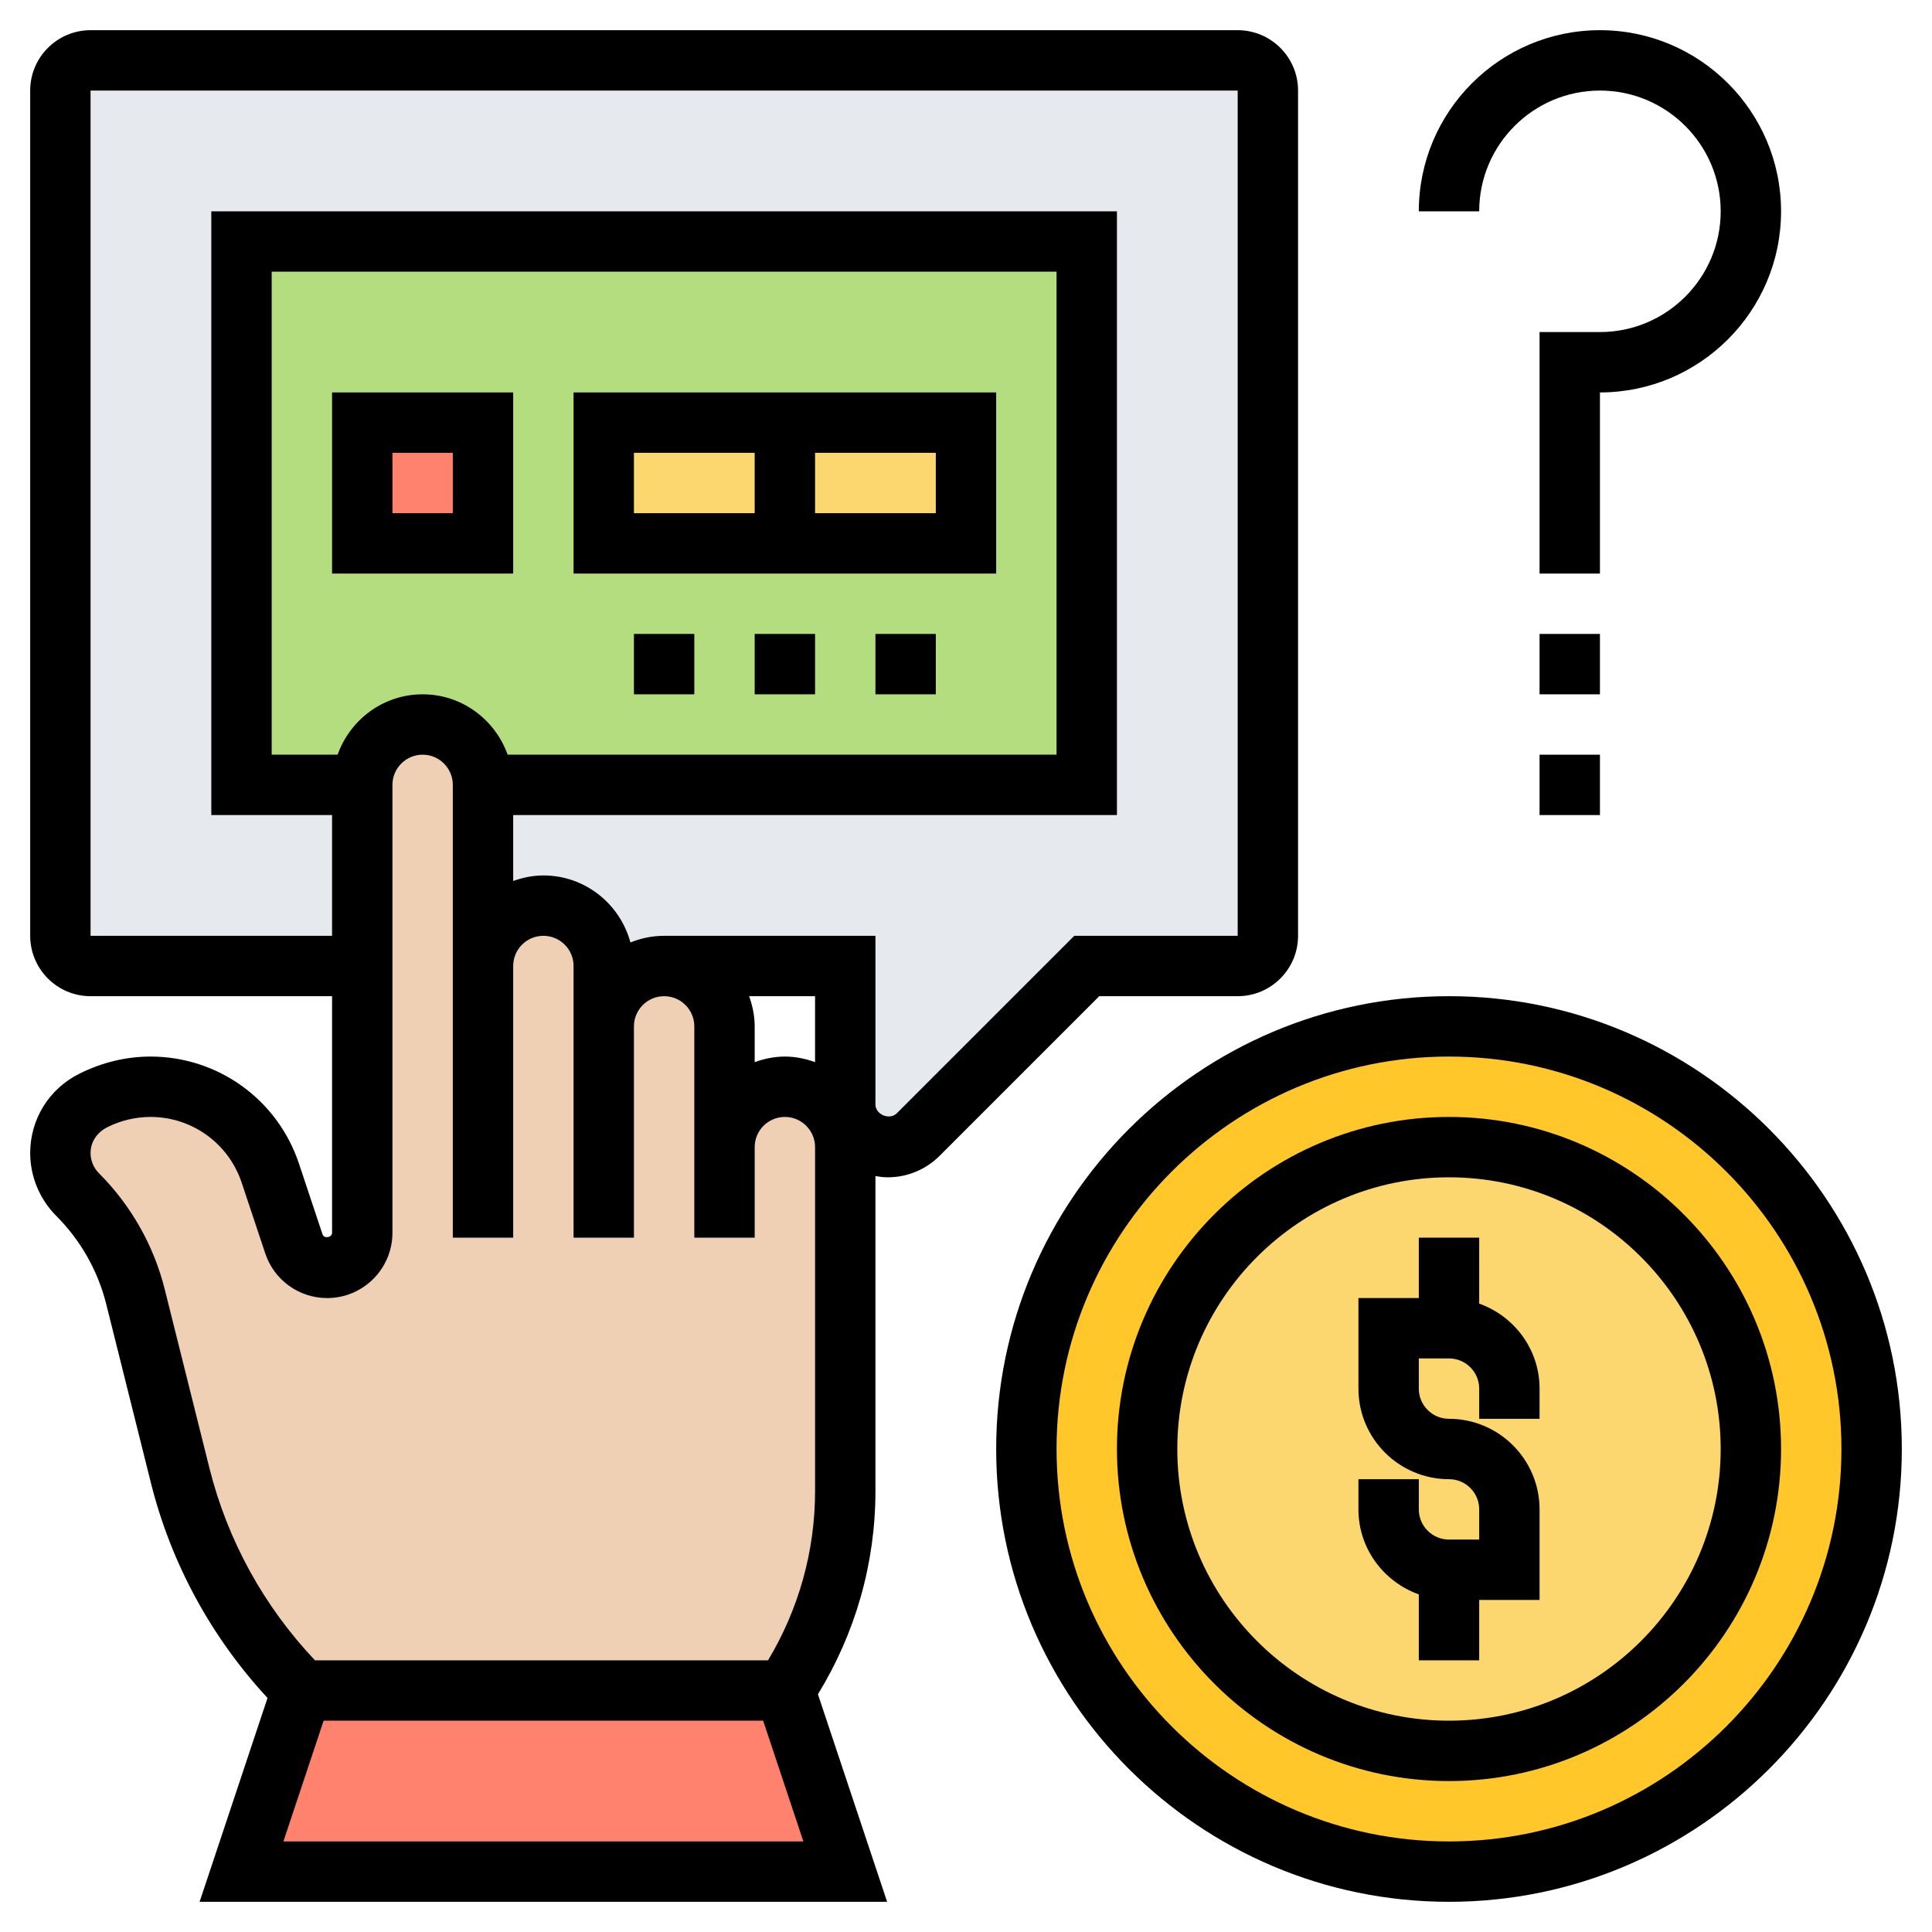 <svg id="_x33_0" enable-background="new 0 0 64 64" height="512" viewBox="0 0 64 64" width="512" xmlns="http://www.w3.org/2000/svg"><g><g><g><path d="m41 2h-38c-.55 0-1 .45-1 1v28c0 .55.45 1 1 1h25v4.59c0 .19.04.38.11.55.21.51.71.86 1.3.86.38 0 .74-.15 1-.41l5.59-5.59h5c.55 0 1-.45 1-1v-28c0-.55-.45-1-1-1z" fill="#e6e9ed"/></g><g><path d="m36 8v18h-20c0-1.1-.9-2-2-2-.55 0-1.05.22-1.41.59-.37.36-.59.86-.59 1.41h-4v-18z" fill="#b4dd7f"/></g><g><path d="m20 14h12v4h-12z" fill="#fcd770"/></g><g><path d="m12 14h4v4h-4z" fill="#ff826e"/></g><g><path d="m26 56 2 6h-20l2-6z" fill="#ff826e"/></g><g><path d="m24 38c0-1.1.9-2 2-2 .55 0 1.05.22 1.41.59.18.18.33.39.43.63s.16.5.16.78v11.39c0 2.36-.7 4.65-2 6.61h-16c-1.96-1.96-3.36-4.42-4.03-7.12l-1.48-5.91c-.32-1.29-.99-2.47-1.92-3.4-.37-.37-.57-.86-.57-1.37 0-.74.41-1.41 1.07-1.74l.05-.02c.58-.29 1.22-.44 1.87-.44 1.8 0 3.39 1.15 3.96 2.86l.79 2.35c.15.47.6.79 1.1.79.64 0 1.16-.52 1.16-1.16v-8.84-6c0-.55.22-1.05.59-1.41.36-.37.86-.59 1.41-.59 1.1 0 2 .9 2 2v6c0-1.1.9-2 2-2 .55 0 1.05.22 1.41.59.37.36.59.86.59 1.41v2c0-1.1.9-2 2-2 .55 0 1.05.22 1.41.59.37.36.59.86.59 1.41z" fill="#f0d0b4"/></g><g><path d="m48 34c7.73 0 14 6.27 14 14s-6.27 14-14 14-14-6.27-14-14 6.27-14 14-14z" fill="#ffc729"/></g><g><circle cx="48" cy="48" fill="#fcd770" r="10"/></g></g><g><path d="m53 3c2.206 0 4 1.794 4 4s-1.794 4-4 4h-2v8h2v-6c3.309 0 6-2.691 6-6s-2.691-6-6-6-6 2.691-6 6h2c0-2.206 1.794-4 4-4z"/><path d="m11 19h6v-6h-6zm2-4h2v2h-2z"/><path d="m21 21h2v2h-2z"/><path d="m25 21h2v2h-2z"/><path d="m29 21h2v2h-2z"/><path d="m51 21h2v2h-2z"/><path d="m51 25h2v2h-2z"/><path d="m49 43.184v-2.184h-2v2h-2v3c0 1.654 1.346 3 3 3 .552 0 1 .448 1 1v1h-1c-.552 0-1-.448-1-1v-1h-2v1c0 1.302.839 2.402 2 2.816v2.184h2v-2h2v-3c0-1.654-1.346-3-3-3-.552 0-1-.448-1-1v-1h1c.552 0 1 .448 1 1v1h2v-1c0-1.302-.839-2.402-2-2.816z"/><path d="m48 37c-6.065 0-11 4.935-11 11s4.935 11 11 11 11-4.935 11-11-4.935-11-11-11zm0 20c-4.963 0-9-4.037-9-9s4.037-9 9-9 9 4.037 9 9-4.037 9-9 9z"/><path d="m48 33c-8.271 0-15 6.729-15 15s6.729 15 15 15 15-6.729 15-15-6.729-15-15-15zm0 28c-7.168 0-13-5.832-13-13s5.832-13 13-13 13 5.832 13 13-5.832 13-13 13z"/><path d="m41 33c1.103 0 2-.897 2-2v-28c0-1.103-.897-2-2-2h-38c-1.103 0-2 .897-2 2v28c0 1.103.897 2 2 2h8v7.838c0 .16-.266.202-.316.051l-.782-2.347c-.707-2.118-2.682-3.542-4.915-3.542-.799 0-1.601.189-2.363.57-1.002.501-1.624 1.508-1.624 2.627 0 .773.313 1.53.86 2.077.81.81 1.384 1.823 1.661 2.934l1.479 5.919c.667 2.664 2.001 5.11 3.862 7.12l-2.25 6.753h22.775l-2.292-6.875c1.243-2.029 1.905-4.342 1.905-6.73v-10.437c.135.024.272.042.414.042.636 0 1.258-.258 1.707-.707l5.293-5.293zm-24.184-8c-.414-1.161-1.514-2-2.816-2s-2.402.839-2.816 2h-2.184v-16h26v16zm-11.355 17.724c-.364-1.462-1.121-2.798-2.187-3.863-.174-.175-.274-.417-.274-.664 0-.357.198-.678.563-.861.441-.22.933-.336 1.424-.336 1.371 0 2.583.874 3.018 2.175l.782 2.347c.294.883 1.119 1.478 2.051 1.478 1.192 0 2.162-.97 2.162-2.162v-14.838c0-.552.448-1 1-1s1 .448 1 1v15h2v-9c0-.552.448-1 1-1s1 .448 1 1v9h2v-7c0-.552.448-1 1-1s1 .448 1 1v7h2v-3c0-.552.448-1 1-1s1 .448 1 1v11.395c0 1.985-.541 3.911-1.558 5.605h-15.009c-1.687-1.784-2.896-3.972-3.493-6.358zm21.539-7.54c-.314-.112-.648-.184-1-.184s-.686.072-1 .184v-1.184c0-.352-.072-.686-.184-1h2.184zm-17.612 25.816 1.333-4h14.559l1.333 4zm20.319-24.121c-.238.238-.707.045-.707-.293v-5.586h-7c-.395 0-.77.081-1.116.22-.345-1.275-1.501-2.22-2.884-2.22-.352 0-.686.072-1 .184v-2.184h20v-20h-30v20h4v4h-8v-28h38v28h-5.414z"/><path d="m19 19h14v-6h-14zm12-2h-4v-2h4zm-10-2h4v2h-4z"/></g></g></svg>